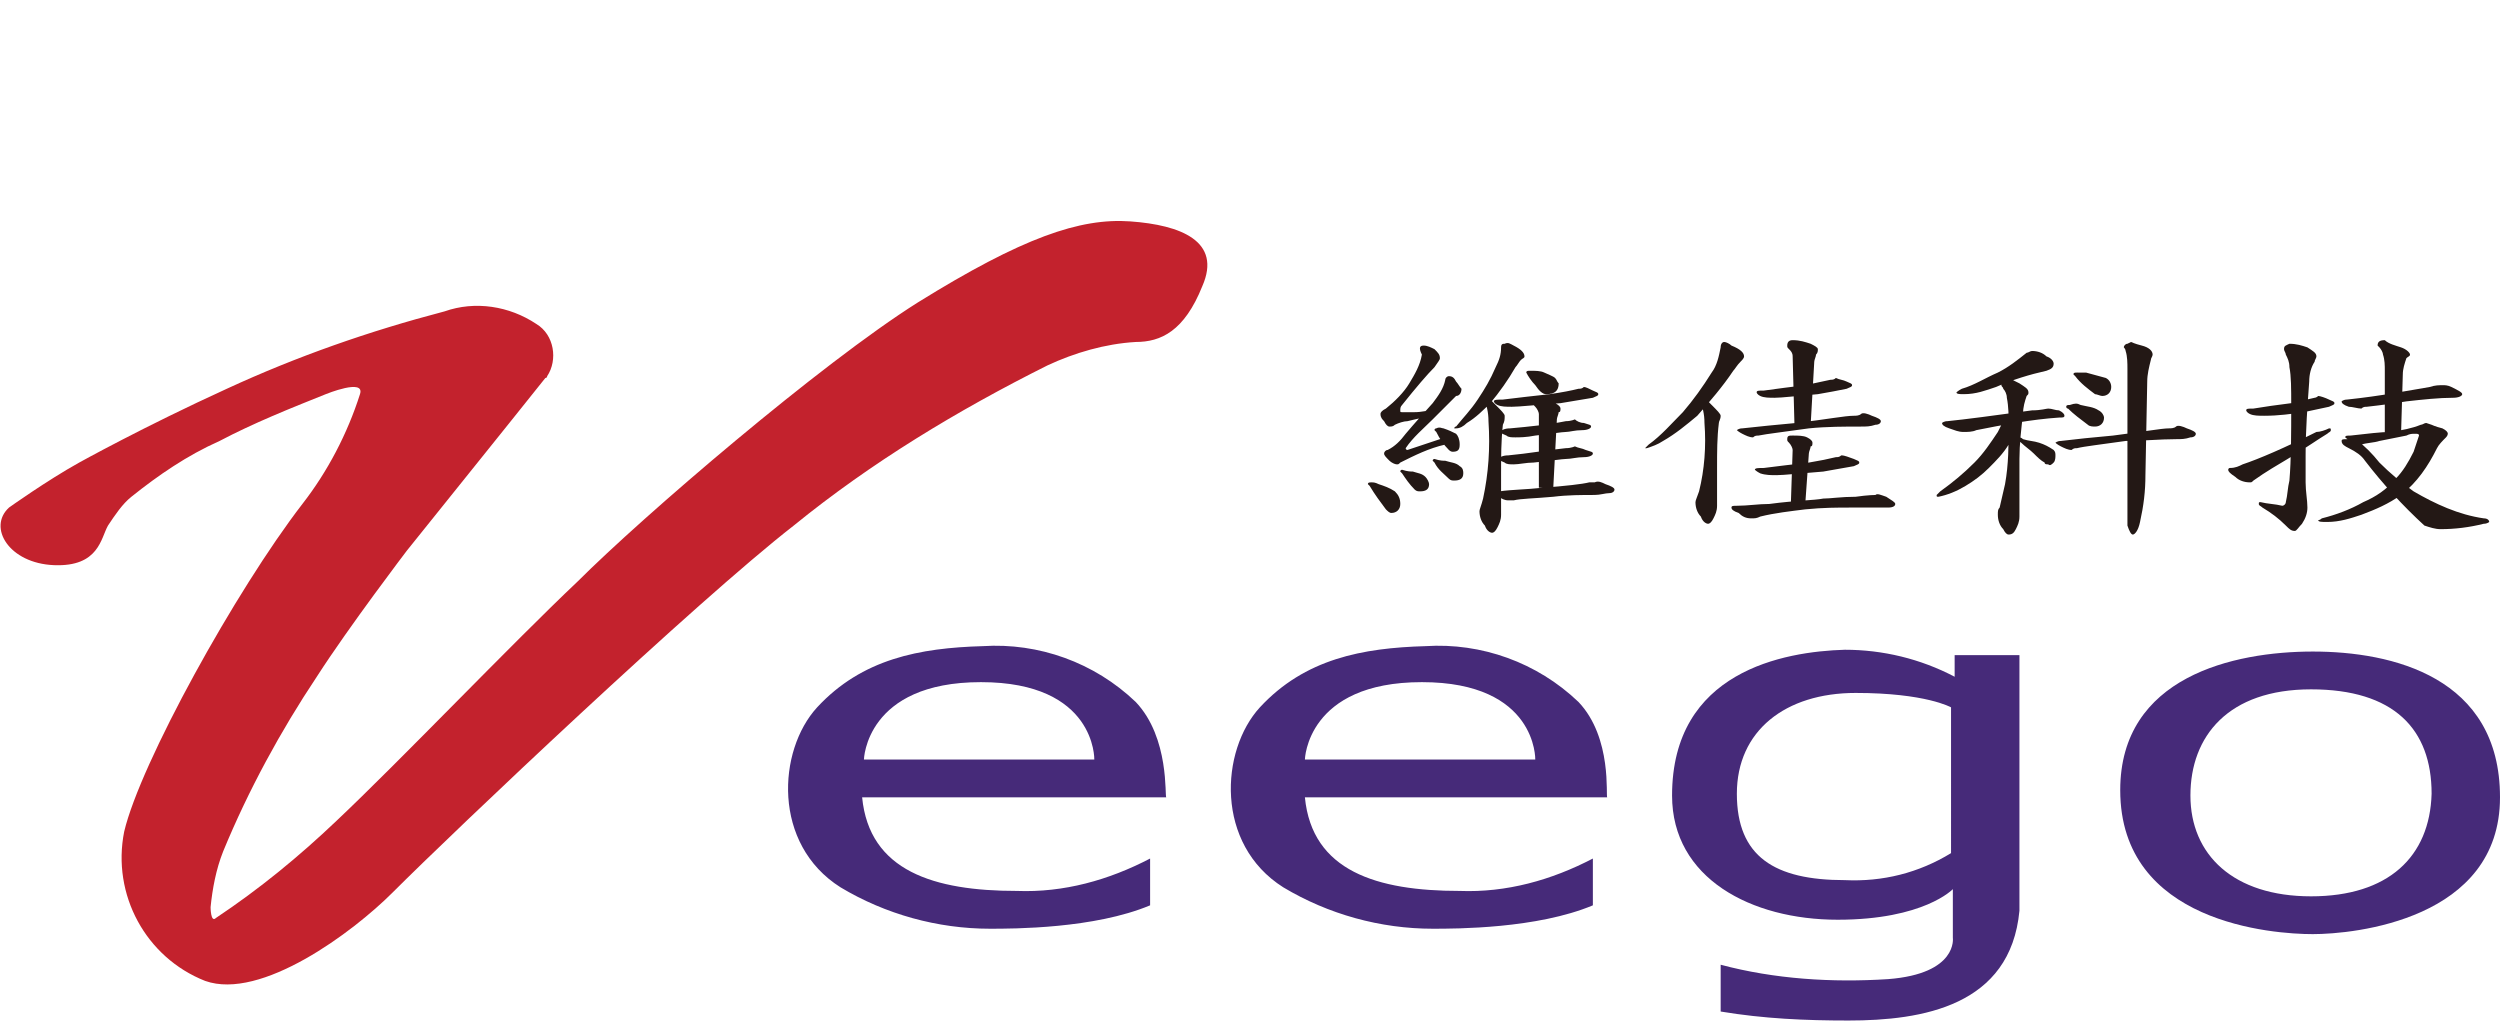 <?xml version="1.0" encoding="utf-8"?>
<!-- Generator: Adobe Illustrator 22.1.0, SVG Export Plug-In . SVG Version: 6.00 Build 0)  -->
<svg version="1.1" id="c6cae524-c6fd-4c88-a553-28791769cdd8"
	 xmlns="http://www.w3.org/2000/svg" xmlns:xlink="http://www.w3.org/1999/xlink" x="0px" y="0px" viewBox="0 0 138.9 57"
	 style="enable-background:new 0 0 138.9 57;" xml:space="preserve">
<style type="text/css">
	.st0{fill:#C3222D;}
	.st1{fill:#462A79;}
	.st2{fill:#231815;}
</style>
<title>logo</title>
<g>
	<path class="st0" d="M18.1,21.9c-2,0.8-4,1.6-5.9,2.6c-1.8,0.8-3.4,1.9-4.9,3.1c-0.5,0.4-0.9,1-1.3,1.6c-0.4,0.7-0.5,2.3-3,2.2
		c-2.5-0.1-3.7-2.1-2.5-3.2c0,0,2.1-1.5,3.9-2.5c0,0,3.6-2,8.2-4.1c3.9-1.8,7.9-3.2,12.1-4.3c1.7-0.6,3.6-0.3,5.1,0.7
		c1,0.6,1.2,2,0.6,2.9c0,0,0,0.1-0.1,0.1l-2,2.5l-5.7,7.1c0,0-3.2,4.2-5,7c-2,3-3.8,6.3-5.2,9.7c-0.4,1-0.6,2.1-0.7,3.1
		c0,0,0,0.9,0.3,0.6c2.4-1.6,4.6-3.4,6.7-5.4c3.5-3.3,9.7-9.8,13.4-13.3c3.6-3.6,13.5-12.1,18.9-15.5c5.8-3.6,9-4.7,11.8-4.5
		s5.1,1.1,4,3.6c-1,2.5-2.3,3.1-3.7,3.1c-1.7,0.1-3.4,0.6-4.9,1.3c-5,2.5-9.8,5.4-14.1,8.9c-5.4,4.2-18.8,16.9-22.3,20.4
		c-2.2,2.2-7.3,6-10.4,4.9c-3.3-1.3-5.2-4.8-4.5-8.3c0.9-3.8,6.2-13.4,9.9-18.2c1.4-1.8,2.5-3.9,3.2-6.1
		C20.3,21,18.1,21.9,18.1,21.9z"/>
	<path class="st1" d="M128.5,36.2c-4.4,0-10.7,1.4-10.7,7.7c0,7.4,8.5,8,10.7,8c2.3,0,10.4-0.8,10.4-7.6
		C138.9,37.6,132.9,36.2,128.5,36.2z M128.4,49.8c-4.3,0-6.7-2.3-6.7-5.6s2.1-5.9,6.7-5.9c4.6,0,6.7,2.2,6.7,5.8
		C135,47.6,132.7,49.8,128.4,49.8z"/>
	<path class="st1" d="M63.1,39c-2.3-2.2-5.4-3.3-8.5-3.1c-3.5,0.1-6.7,0.7-9.2,3.4c-2.2,2.4-2.5,7.6,1.3,10c2.5,1.5,5.4,2.3,8.3,2.3
		c1.3,0,5.8,0,8.9-1.3v-2.6c-2.3,1.2-4.8,1.9-7.4,1.8c-4.6,0-8.2-1.1-8.6-5.2h16.9C64.7,44.3,65,41,63.1,39z M48,42.2
		c0,0,0.1-4.3,6.5-4.3s6.3,4.3,6.3,4.3H48z"/>
	<path class="st1" d="M87.7,39c-2.3-2.2-5.4-3.3-8.5-3.1c-3.5,0.1-6.7,0.7-9.2,3.4c-2.2,2.4-2.5,7.6,1.3,10c2.5,1.5,5.4,2.3,8.3,2.3
		c1.3,0,5.8,0,8.9-1.3v-2.6c-2.3,1.2-4.8,1.9-7.4,1.8c-4.6,0-8.2-1.1-8.6-5.2h16.8C89.2,44.3,89.6,41,87.7,39z M72.5,42.2
		c0,0,0.1-4.3,6.5-4.3s6.3,4.3,6.3,4.3H72.5z"/>
	<path class="st1" d="M108.6,36.4v1.2c-1.9-1-4-1.5-6.1-1.5c-3.4,0.1-9.6,1.2-9.6,8.1c0,4.6,4.4,6.9,9.2,6.9c4.8,0,6.4-1.7,6.4-1.7
		v2.7c0,0,0.3,2-3.6,2.3c-3.1,0.2-6.3,0-9.3-0.8v2.6c2.4,0.4,4.7,0.5,7.1,0.5c4.1,0,9-0.8,9.5-6.1V36.4H108.6z M108.4,47.4
		c-1.8,1.1-3.8,1.6-5.9,1.5c-3.9,0-6-1.3-6-4.8s2.7-5.6,6.6-5.6s5.3,0.8,5.3,0.8V47.4z"/>
</g>
<g>
	<path class="st2" d="M76.6,26.9c0.3,0.1,0.6,0.2,0.9,0.4c0.2,0.2,0.3,0.4,0.3,0.7c0,0.3-0.2,0.5-0.5,0.5c-0.1,0-0.2-0.1-0.3-0.2
		c-0.3-0.4-0.6-0.8-0.9-1.3L76,26.9c0-0.1,0.1-0.1,0.2-0.1C76.3,26.8,76.4,26.8,76.6,26.9z M79.1,19.2c0.2,0,0.4,0.1,0.6,0.2
		c0.2,0.2,0.3,0.3,0.3,0.5c0,0.1-0.1,0.2-0.3,0.5c-0.4,0.4-1,1.1-1.8,2.1c-0.1,0.1-0.1,0.2-0.1,0.3c0,0.1,0,0.1,0.1,0.1s0.3,0,0.7,0
		c0.4,0,0.7-0.1,0.9-0.1c0.2,0,0.3,0,0.3,0.1c0,0.1-0.1,0.1-0.3,0.2c-0.9,0.2-1.3,0.3-1.3,0.3c-0.2,0-0.5,0.1-0.7,0.2
		c-0.1,0.1-0.2,0.1-0.3,0.1c-0.1,0-0.2-0.1-0.3-0.3c-0.1-0.1-0.2-0.2-0.2-0.4c0-0.1,0.1-0.2,0.3-0.3c0.5-0.4,1-0.9,1.3-1.4
		s0.6-1,0.7-1.6C78.8,19.3,78.9,19.2,79.1,19.2z M80.5,20.9c0.2,0,0.3,0.1,0.4,0.3c0.1,0.1,0.2,0.3,0.3,0.4c0,0.2-0.1,0.4-0.3,0.4
		c-0.5,0.5-0.9,0.9-1.3,1.3c-0.5,0.5-1.1,1-1.5,1.6c0,0,0,0.1,0.1,0.1c0,0,0.6-0.2,1.8-0.6c0.2-0.1,0.4-0.1,0.6-0.1
		c0.1,0,0.2,0,0.2,0.1s-0.2,0.2-0.5,0.3c-0.9,0.2-1.7,0.6-2.5,1c-0.1,0.1-0.1,0.1-0.2,0.1s-0.3-0.1-0.4-0.2
		c-0.2-0.2-0.3-0.3-0.3-0.4c0-0.1,0.1-0.2,0.2-0.2c0.4-0.2,0.7-0.5,1-0.9c0,0,0.5-0.6,1.5-1.7c0.3-0.4,0.6-0.8,0.7-1.3
		C80.3,21,80.4,20.9,80.5,20.9z M78.5,26.2c0.3,0.1,0.5,0.1,0.7,0.3c0.1,0.1,0.2,0.3,0.2,0.4c0,0.3-0.2,0.4-0.5,0.4
		c-0.1,0-0.2,0-0.3-0.1c-0.3-0.3-0.5-0.6-0.7-0.9l-0.1-0.1c0-0.1,0.1-0.1,0.1-0.1C78.2,26.2,78.4,26.2,78.5,26.2z M80.3,25.6
		c0.3,0.1,0.6,0.1,0.8,0.3c0.2,0.1,0.2,0.3,0.2,0.4c0,0.3-0.2,0.4-0.5,0.4c-0.1,0-0.2,0-0.3-0.1c-0.3-0.3-0.6-0.5-0.8-0.9l-0.1-0.1
		c0-0.1,0.1-0.1,0.1-0.1C80,25.6,80.2,25.6,80.3,25.6z M80.2,23.8c0.3,0.1,0.5,0.2,0.7,0.3c0.1,0.1,0.2,0.3,0.2,0.6
		s-0.1,0.4-0.4,0.4c-0.1,0-0.2-0.1-0.2-0.1c-0.3-0.3-0.5-0.6-0.7-1l-0.1-0.1c0-0.1,0.1-0.1,0.1-0.1C80,23.7,80.1,23.8,80.2,23.8z
		 M84.1,19.2c0.4,0.2,0.6,0.4,0.6,0.6c0,0.1-0.1,0.1-0.2,0.2c-0.1,0.1-0.2,0.3-0.3,0.4c-0.4,0.7-0.9,1.4-1.4,2
		c-0.4,0.4-0.8,0.8-1.3,1.1c-0.2,0.2-0.4,0.3-0.6,0.3c-0.1,0-0.1,0-0.1,0s0-0.1,0.1-0.1c0.4-0.5,0.8-0.9,1.2-1.5
		c0.4-0.6,0.7-1.1,1-1.8c0.2-0.4,0.3-0.7,0.3-1.1c0-0.2,0.1-0.2,0.2-0.2C83.8,19,83.9,19.1,84.1,19.2z M83.1,22.5
		c0.3,0.3,0.5,0.5,0.5,0.6c0,0.2,0,0.3-0.1,0.5c-0.1,0.9-0.1,1.8-0.1,2.7v2.3c0,0.3-0.1,0.5-0.2,0.7s-0.2,0.3-0.3,0.3
		c-0.1,0-0.3-0.1-0.4-0.4c-0.2-0.2-0.3-0.5-0.3-0.8c0-0.1,0.1-0.3,0.2-0.7c0.3-1.4,0.4-2.8,0.3-4.3c0-0.5-0.1-0.9-0.3-1.4
		c0-0.1,0.1-0.1,0.3-0.1C82.7,22.1,82.8,22.2,83.1,22.5z M88.5,21.7c0.2,0.1,0.3,0.1,0.3,0.2s-0.1,0.1-0.3,0.2
		c-0.6,0.1-1.2,0.2-1.8,0.3c-1.4,0.1-2.3,0.2-2.7,0.2c-0.3,0-0.6,0-0.8-0.1C83,22.4,83,22.3,83,22.3c0-0.1,0.2-0.1,0.5-0.1
		c0.8-0.1,1.7-0.2,2.6-0.3c0.7-0.1,1.2-0.2,1.6-0.3c0.1,0,0.2,0,0.3-0.1C88.1,21.5,88.3,21.6,88.5,21.7z M89.2,26.9
		c0.3,0.1,0.5,0.2,0.5,0.3c0,0.1-0.1,0.2-0.3,0.2c-0.2,0-0.5,0.1-0.8,0.1c-0.7,0-1.5,0-2.3,0.1c-1.1,0.1-1.8,0.1-2.2,0.2
		c-0.1,0-0.2,0-0.3,0c-0.2,0-0.4-0.1-0.5-0.2c-0.2-0.1-0.3-0.1-0.3-0.2s0.1-0.1,0.3-0.1c0.7-0.1,1.5-0.1,2.4-0.2
		c1.3-0.1,2.2-0.2,2.6-0.3c0.1,0,0.2,0,0.3,0C88.8,26.7,89,26.8,89.2,26.9z M88,23.5c0.3,0.1,0.4,0.1,0.4,0.2c0,0.1-0.2,0.2-0.5,0.2
		c-0.4,0-0.7,0.1-0.9,0.1c-0.2,0-0.8,0.1-1.7,0.2c-0.5,0.1-0.9,0.1-1.1,0.1s-0.4,0-0.5-0.1c-0.2-0.1-0.3-0.1-0.3-0.2
		c0-0.1,0.2-0.2,0.5-0.2c1.1-0.1,2.1-0.2,3.1-0.4c0.3,0,0.5-0.1,0.5-0.1C87.6,23.4,87.8,23.5,88,23.5z M88.1,25
		c0.3,0.1,0.4,0.1,0.4,0.2c0,0.1-0.2,0.2-0.5,0.2c-0.4,0-0.7,0.1-1,0.1c-0.2,0-0.8,0.1-1.8,0.2c-0.4,0-0.8,0.1-1.1,0.1
		c-0.2,0-0.4,0-0.5-0.1c-0.2-0.1-0.3-0.1-0.3-0.2c0-0.1,0.2-0.2,0.5-0.2c1.1-0.1,2.2-0.3,3.2-0.4c0.3,0,0.5-0.1,0.5-0.1
		C87.7,24.9,87.9,24.9,88.1,25z M85.8,20.7c0.2,0.1,0.5,0.2,0.6,0.3s0.1,0.2,0.2,0.3c0,0.4-0.2,0.6-0.7,0.6c-0.2,0-0.4-0.2-0.6-0.5
		c-0.2-0.2-0.4-0.5-0.5-0.7c0-0.1,0.1-0.1,0.2-0.1C85.3,20.6,85.6,20.6,85.8,20.7z M86.4,22.4c0.2,0.1,0.3,0.2,0.3,0.3
		c0,0.1,0,0.2-0.1,0.2c0,0.1-0.1,0.3-0.1,0.4l-0.2,3.8h-0.8V23c0-0.1-0.1-0.3-0.2-0.4c-0.1-0.1-0.1-0.1-0.1-0.2
		c0-0.2,0.1-0.2,0.3-0.2C85.8,22.3,86.1,22.4,86.4,22.4z"/>
	<path class="st2" d="M96.2,19.2c0.5,0.2,0.7,0.4,0.7,0.6c0,0.1-0.1,0.2-0.2,0.3c-0.2,0.2-0.3,0.4-0.4,0.5c-0.6,0.9-1.3,1.7-2,2.5
		c-0.6,0.5-1.2,1-1.9,1.4c-0.3,0.2-0.6,0.3-0.9,0.4c-0.1,0-0.1,0-0.1,0s0.1-0.1,0.2-0.2c0.7-0.5,1.3-1.2,1.9-1.8
		c0.6-0.7,1.1-1.4,1.6-2.2c0.3-0.4,0.4-0.9,0.5-1.4c0-0.2,0.1-0.3,0.2-0.3C95.9,19,96.1,19.1,96.2,19.2z M95.1,22.5
		c0.3,0.3,0.5,0.5,0.5,0.6c0,0.2-0.1,0.3-0.1,0.4c-0.1,0.8-0.1,1.6-0.1,2.5v2.1c0,0.3-0.1,0.5-0.2,0.7s-0.2,0.3-0.3,0.3
		c-0.1,0-0.3-0.1-0.4-0.4c-0.2-0.2-0.3-0.5-0.3-0.8c0-0.1,0.1-0.3,0.2-0.6c0.3-1.2,0.4-2.5,0.3-3.8c0-0.5-0.1-0.9-0.3-1.4
		c0-0.1,0.1-0.1,0.3-0.1C94.7,22.1,94.9,22.3,95.1,22.5z M104.8,27.6c0.3,0.2,0.5,0.3,0.5,0.4s-0.1,0.2-0.4,0.2c-0.2,0-0.5,0-0.9,0
		s-0.8,0-1.2,0c-0.7,0-1.5,0-2.5,0.1c-0.8,0.1-1.7,0.2-2.5,0.4c-0.2,0.1-0.3,0.1-0.5,0.1c-0.3,0-0.5-0.1-0.7-0.3
		c-0.3-0.1-0.4-0.2-0.4-0.3c0-0.1,0.1-0.1,0.3-0.1c0.6,0,1.2-0.1,1.8-0.1c1.5-0.2,2.5-0.2,3-0.3c0.4,0,1-0.1,1.8-0.1
		c0.7-0.1,1.1-0.1,1.1-0.1C104.3,27.4,104.5,27.5,104.8,27.6z M104,23.1c0.3,0.1,0.5,0.2,0.5,0.3c0,0.1-0.1,0.2-0.3,0.2
		c-0.3,0.1-0.5,0.1-0.8,0.1c-0.9,0-1.9,0-2.9,0.1c-1.4,0.2-2.3,0.3-2.8,0.4c-0.1,0-0.2,0-0.3,0.1c-0.2,0-0.4-0.1-0.6-0.2
		c-0.2-0.1-0.3-0.2-0.3-0.2s0.1-0.1,0.3-0.1c0.9-0.1,1.9-0.2,3-0.3c1.7-0.2,2.7-0.4,3.2-0.4c0.1,0,0.3,0,0.4-0.1
		C103.5,22.9,103.8,23,104,23.1z M103,25.5c0.2,0.1,0.3,0.1,0.3,0.2c0,0.1-0.1,0.1-0.3,0.2c-0.6,0.1-1.1,0.2-1.7,0.3
		c-1.3,0.1-2.2,0.2-2.6,0.2c-0.3,0-0.6,0-0.9-0.1c-0.2-0.1-0.3-0.2-0.3-0.2c0-0.1,0.2-0.1,0.5-0.1c0.8-0.1,1.6-0.2,2.5-0.3
		c0.6-0.1,1.1-0.2,1.5-0.3c0.1,0,0.2,0,0.3-0.1C102.5,25.3,102.7,25.4,103,25.5z M102.6,21.2c0.2,0.1,0.3,0.1,0.3,0.2
		s-0.1,0.1-0.3,0.2c-0.5,0.1-1,0.2-1.6,0.3c-1.2,0.1-2,0.2-2.4,0.2c-0.3,0-0.6,0-0.8-0.1c-0.2-0.1-0.2-0.2-0.2-0.2
		c0-0.1,0.1-0.1,0.4-0.1c0.7-0.1,1.5-0.2,2.3-0.3c0.5-0.1,0.9-0.2,1.4-0.3c0.1,0,0.2,0,0.3-0.1C102.2,21.1,102.4,21.1,102.6,21.2z
		 M100.4,24.3c0.2,0.1,0.3,0.2,0.3,0.3s0,0.2-0.1,0.2c0,0.1-0.1,0.3-0.1,0.4l-0.2,2.8h-0.8l0.1-3c0-0.1-0.1-0.3-0.2-0.4
		s-0.1-0.1-0.1-0.2c0-0.2,0.1-0.2,0.3-0.2C99.9,24.2,100.2,24.2,100.4,24.3z M100.6,19.1c0.2,0.1,0.4,0.2,0.4,0.3
		c0,0.1,0,0.2-0.1,0.3c0,0.1-0.1,0.3-0.1,0.4l-0.2,3.5h-0.9l-0.1-3.8c0-0.2-0.1-0.3-0.2-0.4c-0.1-0.1-0.1-0.1-0.1-0.2
		c0-0.2,0.1-0.3,0.3-0.3C100,18.9,100.3,19,100.6,19.1z"/>
	<path class="st2" d="M111.8,23.6c0.1,0.2,0.2,0.4,0.2,0.6c0,0.1-0.1,0.1-0.1,0.2c-0.1,0.1-0.2,0.2-0.3,0.3
		c-0.3,0.5-0.7,0.9-1.1,1.3s-0.8,0.7-1.3,1s-1,0.5-1.5,0.6c-0.1,0-0.1,0-0.1-0.1c0,0,0.1-0.1,0.2-0.2c0.7-0.5,1.3-1,1.9-1.6
		c0.5-0.5,0.9-1.1,1.3-1.7c0.1-0.2,0.2-0.4,0.3-0.6c0-0.1,0.1-0.2,0.2-0.2C111.6,23.3,111.7,23.4,111.8,23.6z M113.8,22.7
		c0.2,0,0.4,0.1,0.6,0.1c0.2,0.1,0.3,0.2,0.3,0.3s-0.1,0.1-0.3,0.1c-1.5,0.1-3.1,0.4-4.6,0.7c-0.2,0.1-0.5,0.1-0.7,0.1
		c-0.3,0-0.5-0.1-0.8-0.2s-0.4-0.2-0.4-0.3c0,0,0.1-0.1,0.3-0.1c1-0.1,2.5-0.3,4.7-0.6C113.4,22.8,113.7,22.7,113.8,22.7z
		 M113.7,19.8c0.3,0.1,0.4,0.3,0.4,0.4c0,0.2-0.1,0.3-0.4,0.4c-0.9,0.2-1.9,0.5-2.8,0.9c-0.6,0.2-1.1,0.4-1.8,0.4
		c-0.2,0-0.4,0-0.4-0.1c0,0,0.1-0.1,0.3-0.2c0.7-0.2,1.3-0.6,2-0.9c0.6-0.3,1.1-0.7,1.6-1.1c0.1,0,0.2-0.1,0.3-0.1
		C113.2,19.5,113.5,19.6,113.7,19.8z M111.6,21l0.6,0.3c0.3,0.2,0.5,0.3,0.5,0.5c0,0.1,0,0.1-0.1,0.2c-0.1,0.3-0.2,0.6-0.2,1
		c-0.1,0.8-0.2,1.7-0.2,2.5v3.2c0,0.3-0.1,0.5-0.2,0.7s-0.2,0.3-0.4,0.3c-0.1,0-0.2-0.1-0.3-0.3c-0.2-0.2-0.3-0.5-0.3-0.8
		c0-0.2,0-0.3,0.1-0.4c0.1-0.4,0.2-0.9,0.3-1.3c0.2-1.1,0.2-2.2,0.2-3.3c0-0.5,0-1-0.1-1.5c0-0.2-0.1-0.4-0.2-0.5
		c0-0.1-0.1-0.1-0.1-0.2c0-0.2,0.1-0.2,0.3-0.2L111.6,21z M112.4,24.4c0.3,0.1,0.6,0.1,0.9,0.2c0.3,0.1,0.5,0.2,0.8,0.4
		c0.1,0.1,0.1,0.2,0.1,0.3s0,0.3-0.1,0.4s-0.2,0.2-0.3,0.1c-0.1,0-0.2,0-0.2-0.1c-0.2-0.1-0.4-0.3-0.6-0.5s-0.5-0.4-0.7-0.6
		c-0.1-0.1-0.2-0.1-0.2-0.2c0-0.1,0-0.1,0.1-0.1C112.2,24.3,112.3,24.3,112.4,24.4z M121.5,23.8c0.3,0.1,0.5,0.2,0.5,0.3
		s-0.1,0.2-0.3,0.2c-0.3,0.1-0.5,0.1-0.8,0.1c-0.9,0-1.9,0.1-2.8,0.1c-1.4,0.2-2.3,0.3-2.7,0.4c-0.1,0-0.2,0-0.3,0.1
		c-0.2,0-0.4-0.1-0.6-0.2s-0.3-0.2-0.3-0.2s0.1-0.1,0.3-0.1c0.8-0.1,1.8-0.2,2.9-0.3c1.6-0.2,2.7-0.4,3.1-0.4c0.1,0,0.3,0,0.4-0.1
		C121,23.6,121.3,23.7,121.5,23.8z M115.6,22.5c0.4,0.1,0.7,0.1,1,0.3c0.2,0.1,0.3,0.3,0.3,0.4c0,0.3-0.2,0.5-0.5,0.5
		c-0.1,0-0.3,0-0.4-0.1c-0.4-0.3-0.8-0.6-1.1-0.9c-0.1,0-0.1-0.1-0.1-0.1c0-0.1,0.1-0.1,0.2-0.1C115.3,22.4,115.4,22.4,115.6,22.5z
		 M115.9,20.7c0.4,0.1,0.7,0.2,1.1,0.3c0.2,0.1,0.3,0.3,0.3,0.5c0,0.3-0.2,0.5-0.5,0.5c-0.1,0-0.3-0.1-0.4-0.1
		c-0.4-0.3-0.8-0.6-1.1-1c-0.1-0.1-0.1-0.1-0.1-0.1c0-0.1,0.1-0.1,0.2-0.1C115.5,20.7,115.7,20.7,115.9,20.7z M118.4,19
		c0,0,0.2,0.1,0.6,0.2c0.4,0.1,0.6,0.3,0.6,0.5c0,0.1-0.1,0.2-0.1,0.3c-0.1,0.4-0.2,0.8-0.2,1.2l-0.1,5.2c0,0.9-0.1,1.7-0.3,2.6
		c-0.1,0.5-0.3,0.7-0.4,0.7s-0.2-0.2-0.3-0.5c0-0.6,0-1.4,0-2.3v-6.4c0-0.3,0-0.7-0.1-1c0-0.1-0.1-0.2-0.1-0.2
		c0-0.1,0.1-0.2,0.2-0.2L118.4,19z"/>
	<path class="st2" d="M129.4,23.8c0.1,0,0.1,0,0.1,0.1c0,0.1-0.1,0.1-0.2,0.2c-0.5,0.3-1.2,0.8-2.2,1.4c-0.5,0.3-1.2,0.7-1.9,1.2
		c-0.1,0.1-0.1,0.1-0.2,0.1c-0.3,0-0.6-0.1-0.8-0.3c-0.3-0.2-0.4-0.3-0.4-0.4c0,0,0-0.1,0.1-0.1c0.3,0,0.5-0.1,0.7-0.2
		c0.9-0.3,2.3-0.9,4.1-1.8C128.9,24,129.2,23.9,129.4,23.8z M129.4,22.2c0.2,0.1,0.3,0.1,0.3,0.2s-0.1,0.1-0.3,0.2
		c-0.5,0.1-0.9,0.2-1.4,0.3c-0.7,0.1-1.4,0.2-2.2,0.2c-0.3,0-0.6,0-0.8-0.1c-0.2-0.1-0.2-0.2-0.2-0.2c0-0.1,0.1-0.1,0.4-0.1
		c0.6-0.1,1.3-0.2,2.1-0.3c0.4-0.1,0.9-0.2,1.3-0.3c0.1,0,0.2-0.1,0.2-0.1C128.9,22,129.2,22.1,129.4,22.2z M128.2,19.3
		c0.3,0.2,0.5,0.3,0.5,0.5c0,0.1-0.1,0.2-0.1,0.3c-0.2,0.3-0.3,0.7-0.3,1.1c-0.1,1.4-0.2,2.7-0.2,4.1v1.5c0,0.5,0.1,1,0.1,1.4
		c0,0.3-0.1,0.6-0.3,0.9c-0.2,0.2-0.3,0.4-0.4,0.4c-0.2,0-0.3-0.1-0.5-0.3c-0.4-0.4-0.8-0.7-1.3-1c-0.1-0.1-0.2-0.1-0.2-0.2
		s0-0.1,0.1-0.1c0.4,0.1,0.8,0.1,1.2,0.2c0.1,0,0.2-0.1,0.2-0.2c0.1-0.4,0.1-0.8,0.2-1.2c0.1-1.2,0.1-2.6,0.1-4.2
		c0-0.9,0-1.6-0.1-2.1c0-0.3-0.1-0.5-0.2-0.7c0-0.1-0.1-0.2-0.1-0.3c0-0.2,0.1-0.2,0.3-0.3C127.6,19.1,127.9,19.2,128.2,19.3z
		 M135.1,23.6c0,0,0.2,0.1,0.6,0.2c0.2,0.1,0.3,0.2,0.3,0.3s-0.1,0.2-0.1,0.2c-0.2,0.2-0.4,0.4-0.5,0.6c-0.5,1-1.1,1.9-2,2.6
		c-0.7,0.5-1.4,0.8-2.2,1.1c-0.6,0.2-1.2,0.4-1.9,0.4c-0.3,0-0.5,0-0.5-0.1c0,0,0.1,0,0.2-0.1c0.8-0.2,1.6-0.5,2.3-0.9
		c0.7-0.3,1.3-0.7,1.8-1.3c0.4-0.4,0.7-0.9,1-1.5c0.1-0.3,0.2-0.6,0.3-0.9c0-0.1-0.1-0.1-0.2-0.1c-0.2,0-0.3,0-0.5,0.1l-1.5,0.3
		c-0.3,0.1-0.7,0.1-1,0.2c-0.2,0-0.5-0.1-0.6-0.2c-0.2-0.1-0.3-0.2-0.3-0.2c0-0.1,0.1-0.1,0.3-0.1c0.9-0.1,1.7-0.2,2.2-0.2
		c0.7-0.1,1.2-0.2,1.7-0.4c0.1,0,0.2-0.1,0.3-0.1L135.1,23.6z M136.2,21.5c0.4,0.2,0.6,0.3,0.6,0.4s-0.2,0.2-0.5,0.2
		c-0.8,0-1.7,0.1-2.6,0.2c-0.6,0.1-1.3,0.2-2.2,0.3c-0.1,0-0.2,0-0.3,0.1c-0.2,0-0.5-0.1-0.7-0.1c-0.3-0.1-0.4-0.2-0.4-0.3
		c0,0,0.1-0.1,0.3-0.1c1.9-0.2,3.4-0.5,4.6-0.7c0.3-0.1,0.5-0.1,0.8-0.1C135.8,21.4,136,21.4,136.2,21.5L136.2,21.5z M131,24.5
		c0.4,0.3,0.8,0.7,1.2,1.2c0.6,0.6,1.2,1.1,1.9,1.6c1.2,0.7,2.5,1.3,3.9,1.5c0.2,0,0.3,0.1,0.3,0.2c0,0-0.1,0.1-0.3,0.1
		c-0.8,0.2-1.6,0.3-2.4,0.3c-0.3,0-0.6-0.1-0.9-0.2c-1.2-1.1-2.3-2.3-3.3-3.6c-0.2-0.3-0.5-0.5-0.9-0.7c-0.2-0.1-0.4-0.2-0.4-0.4
		c0-0.1,0.1-0.1,0.3-0.1C130.7,24.4,130.9,24.4,131,24.5z M133.4,19.3c0.3,0.1,0.5,0.3,0.5,0.4c0,0.1-0.1,0.1-0.2,0.2
		c-0.1,0.3-0.2,0.6-0.2,0.9l-0.1,3.4h-0.9v-3.6c0-0.3,0-0.6-0.1-0.9c0-0.1-0.1-0.3-0.2-0.4c-0.1-0.1-0.1-0.1-0.1-0.1
		c0-0.2,0.1-0.3,0.4-0.3C132.7,19.1,133.1,19.2,133.4,19.3z"/>
</g>
</svg>
